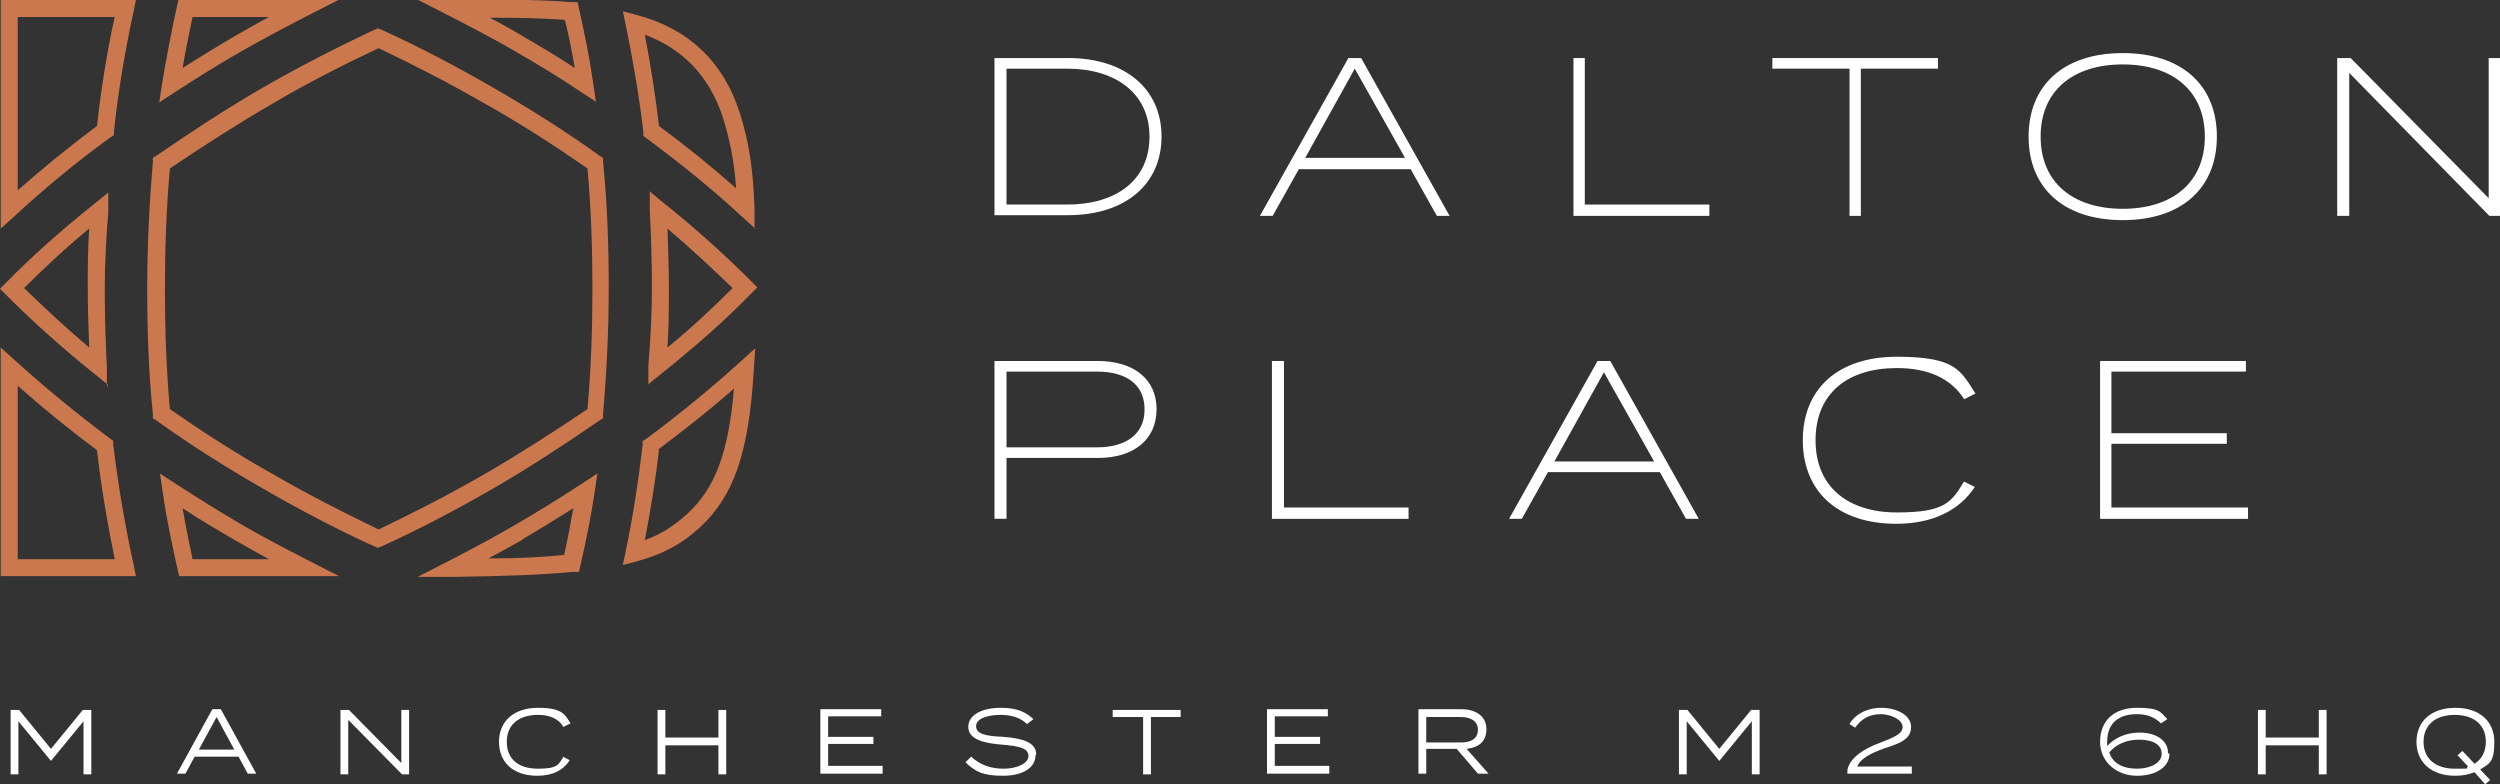 <?xml version="1.0" encoding="UTF-8"?>
<svg id="Layer_1" xmlns="http://www.w3.org/2000/svg" version="1.1" viewBox="0 0 353.2 110.8">
  <rect x="0" y="0" width="353.2" height="110.8" fill="#333333" stroke="none"/>
  <!-- Generator: Adobe Illustrator 29.1.0, SVG Export Plug-In . SVG Version: 2.1.0 Build 142)  -->
  <defs>
    <style>
      .st0 {
        fill: #cc784e;
      }

      .st1 {
        fill: #fff;
      }
    </style>
  </defs>
  <g>
    <path class="st1" d="M12.9,100.3v9.1h-1.1v-7.5l-4.6,5.6h0l-4.6-5.6v7.5h-1.1v-9.1h1.2l4.5,5.5,4.5-5.5h1.2Z"/>
    <path class="st1" d="M33.6,106.9h-6.1l-1.3,2.4h-1.2l5-9.1h1.2l5,9.1h-1.2l-1.3-2.4ZM33.1,105.9l-2.5-4.6-2.5,4.6h5Z"/>
    <path class="st1" d="M57.8,100.3v9.1h-1l-7.6-7.7v7.7h-1.1v-9.1h1.2l7.4,7.5v-7.5h1.1Z"/>
    <path class="st1" d="M79.5,106.9l1,.5c-.9,1.4-2.4,2.2-4.6,2.2-3.4,0-5.4-1.9-5.4-4.8s2.1-4.8,5.5-4.8,3.8.9,4.6,2.2l-1,.5c-.7-1.2-2-1.7-3.6-1.7-2.6,0-4.4,1.3-4.4,3.8s1.7,3.8,4.4,3.8,2.9-.5,3.6-1.7Z"/>
    <path class="st1" d="M102.6,100.3v9.1h-1.1v-4.1h-7.5v4.1h-1.1v-9.1h1.1v3.9h7.5v-3.9h1.1Z"/>
    <path class="st1" d="M124.7,108.3v1h-8.8v-9.1h8.6v1h-7.5v2.9h6.4v1h-6.4v3.1h7.7Z"/>
    <path class="st1" d="M146.3,106.7c0,1.7-1.7,2.9-4.6,2.9s-3.9-.6-5.3-1.9l.8-.8c1.3,1.2,2.8,1.7,4.6,1.7s3.5-.7,3.5-1.8-1.3-1.4-3.8-1.6c-2.4-.2-4.7-.7-4.7-2.5s2.1-2.7,4.6-2.7,3.6.7,4.6,1.6l-.9.7c-.9-.9-2.2-1.3-3.7-1.3-1.6,0-3.5.4-3.5,1.6s1.7,1.4,3.8,1.5c2.8.2,4.7.8,4.7,2.5Z"/>
    <path class="st1" d="M166.9,101.3h-4.3v8.1h-1.1v-8.1h-4.3v-1h9.6v1Z"/>
    <path class="st1" d="M187.8,108.3v1h-8.8v-9.1h8.6v1h-7.5v2.9h6.4v1h-6.4v3.1h7.7Z"/>
    <path class="st1" d="M208.8,109.3l-3-3.5h-4.3v3.5h-1.1v-9.1h6.1c2,0,3.5,1,3.5,2.8s-1.1,2.6-2.8,2.8l3.1,3.5h-1.4ZM206.4,104.9c1.5,0,2.4-.6,2.4-1.8s-1-1.8-2.4-1.8h-4.9v3.6h4.9Z"/>
    <path class="st1" d="M248.6,100.3v9.1h-1.1v-7.5l-4.6,5.6h0l-4.6-5.6v7.5h-1.1v-9.1h1.2l4.5,5.5,4.5-5.5h1.2Z"/>
    <path class="st1" d="M265.8,100c2.1,0,4.2,1,4.2,2.7s-1.5,2.3-3.7,3c-2,.7-3.5,1.5-3.9,2.6h7.7v1h-9.1v-.5c.3-1.6,2-2.9,4.7-3.9,1.8-.7,3.1-1.2,3.1-2.2s-1.6-1.8-3.1-1.8-2.7.6-3.6,1.9l-.8-.5c.7-1.3,2.4-2.3,4.5-2.3Z"/>
    <path class="st1" d="M306.5,106.5c0,1.8-1.8,3.1-4.6,3.1s-5.2-1.9-5.2-4.8,1.9-4.8,5.2-4.8,3.3.6,4.3,1.6l-.9.6c-.9-.9-2-1.3-3.4-1.3-2.5,0-4.2,1.2-4.2,3.9s0,.4,0,.6c1-1.1,2.6-1.9,4.6-1.9s4,.9,4,2.9ZM305.4,106.5c0-1.4-1.4-2-3.2-2s-3.3.7-4.2,1.8c.5,1.6,2,2.3,3.9,2.3s3.5-.8,3.5-2.1Z"/>
    <path class="st1" d="M328.7,100.3v9.1h-1.1v-4.1h-7.5v4.1h-1.1v-9.1h1.1v3.9h7.5v-3.9h1.1Z"/>
    <path class="st1" d="M350.4,108.7l1.4,1.5-.7.6-1.5-1.7c-.8.3-1.6.5-2.7.5-3.4,0-5.5-1.9-5.5-4.8s2.1-4.8,5.5-4.8,5.5,1.9,5.5,4.8-.7,3.1-2,3.9ZM348.7,108.3l-1.5-1.6.7-.6,1.7,1.8c1-.6,1.6-1.7,1.6-3.1,0-2.4-1.7-3.8-4.4-3.8s-4.4,1.4-4.4,3.8,1.7,3.8,4.4,3.8,1.3,0,1.9-.3Z"/>
  </g>
  <path class="st0" d="M59,81.5l4.5-2.3c3.3-1.7,6.3-3.3,9.2-5,3.1-1.8,6.2-3.7,9.4-5.8l2.3-1.5-.4,2.7c-.5,3.4-1.2,6.8-2,10.3l-.2.9h-.9c-4.1.4-9.5.6-16.8.7h-5.1ZM73.9,76.2c-1.6.9-3.2,1.8-4.9,2.7,4.3,0,7.8-.2,10.7-.5.5-2.2.9-4.4,1.3-6.6-2.4,1.5-4.8,3-7.2,4.4M47.9,81.4h-22.6l-.2-.9c-.8-3.6-1.6-7.3-2.1-10.9l-.4-2.7,2.3,1.5c3.1,2,6.3,4,9.4,5.8,2.9,1.7,6,3.3,9.3,5l4.5,2.3ZM27.2,79h10.8c-1.7-.9-3.4-1.9-5-2.8-2.4-1.4-4.8-2.8-7.2-4.4.4,2.4.9,4.8,1.4,7.2M19.2,81.4H.1v-32.3l2,1.8c4.2,3.8,8.7,7.5,13.5,11.1l.4.3v.5c.7,5.9,1.7,11.6,2.9,17.1l.3,1.5ZM2.5,79h13.7c-1-5-1.9-10.1-2.5-15.4-3.9-2.9-7.7-6-11.2-9.1v24.5ZM88,79.8l.4-1.9c1-4.8,1.8-9.9,2.4-15.1v-.5c0,0,.5-.3.5-.3,4.6-3.4,9.1-7.1,13.2-10.8l2.2-2-.2,3c-.7,11.8-2.8,17.8-7.6,22.3-2.6,2.4-5.3,3.8-8.9,4.8l-1.9.5ZM93.1,63.6c-.5,4.3-1.2,8.6-2,12.7,2.3-.8,4.1-2,6-3.7,3.9-3.6,5.8-8.5,6.6-17.7-3.4,3-7,5.8-10.7,8.6M53.4,77.4l-.5-.2c-5.3-2.4-10.6-5.2-15.8-8.2-5.2-3-10.3-6.2-15-9.6l-.5-.3v-.6c-.6-5.8-.8-11.8-.8-17.8s.3-12,.8-17.8v-.6s.5-.3.5-.3c4.8-3.3,9.8-6.6,15-9.6,5.2-3,10.5-5.7,15.8-8.2l.5-.2.5.2c5.3,2.4,10.6,5.2,15.8,8.2,5.2,3,10.3,6.2,15,9.6l.5.3v.6c.6,5.8.8,11.8.8,17.8s-.3,12-.8,17.8v.6s-.5.3-.5.3c-4.8,3.3-9.8,6.6-15,9.6-5.2,3-10.5,5.8-15.8,8.2l-.5.2ZM24,57.8c4.6,3.2,9.4,6.3,14.4,9.1,5,2.9,10.1,5.5,15.1,7.9,5-2.4,10.1-5,15.1-7.9,5-2.9,9.8-6,14.4-9.1.5-5.6.7-11.3.7-17s-.2-11.5-.7-17c-4.6-3.2-9.4-6.3-14.4-9.1-5-2.9-10.1-5.5-15.1-7.9-5.1,2.4-10.2,5-15.1,7.9-5,2.9-9.8,6-14.4,9.1-.5,5.6-.7,11.3-.7,17s.2,11.5.7,17M91.6,54.4v-2.7c.3-3.7.5-7.4.5-11s-.1-7.2-.3-11v-2.7c-.1,0,2,1.7,2,1.7,4.5,3.6,8.6,7.3,12.4,11.1l.8.8-.8.8c-3.7,3.8-7.9,7.5-12.4,11.1l-2.1,1.7ZM94.3,32.3c.1,2.9.2,5.7.2,8.4s0,5.5-.2,8.4c3.3-2.7,6.4-5.6,9.2-8.4-2.9-2.8-6-5.7-9.2-8.4M15.3,54.4l-2.1-1.7c-4.5-3.6-8.6-7.3-12.4-11.1l-.8-.8.8-.8c3.7-3.8,7.9-7.5,12.4-11.1l2.1-1.7v2.7c-.3,3.7-.5,7.4-.5,11s.1,7.2.3,11v2.7ZM3.4,40.7c2.9,2.8,6,5.7,9.2,8.4-.1-2.9-.2-5.7-.2-8.4s0-5.5.2-8.4c-3.3,2.7-6.4,5.6-9.2,8.4M.1,32.3V0h19.1l-.3,1.5c-1.2,5.5-2.2,11.3-2.8,17.1v.5c0,0-.5.3-.5.3-4.8,3.5-9.3,7.2-13.5,11.1l-2,1.8ZM2.5,2.4v24.5c3.5-3.1,7.3-6.2,11.2-9.1.6-5.3,1.4-10.4,2.5-15.4H2.5ZM106.7,32.3l-2.1-1.9c-4.1-3.8-8.6-7.4-13.3-10.9l-.4-.3v-.5c-.6-5.2-1.5-10.3-2.5-15.2l-.4-1.9,1.9.5c7.3,1.9,12.3,6.6,14.6,13.8h0c1.3,4.1,1.9,7.8,2.1,13.6v2.9ZM93.1,17.8c3.8,2.8,7.5,5.8,10.9,8.8-.3-4-.9-6.9-1.9-10.1-1.9-5.7-5.6-9.6-11-11.6.8,4.2,1.5,8.5,2,12.9M84.4,14.5l-2.3-1.5c-3.1-2.1-6.3-4-9.4-5.8-2.9-1.7-6-3.3-9.3-5l-4.5-2.3h5c8.1,0,13.1.1,16.8.4h.9c0,0,.2.9.2.9.8,3.6,1.5,7,2,10.5l.4,2.7ZM69,2.4c1.7.9,3.4,1.8,5,2.8,2.4,1.4,4.8,2.8,7.2,4.4-.4-2.3-.8-4.5-1.4-6.8-2.7-.2-6.1-.3-10.8-.3M22.5,14.5l.4-2.7c.6-3.6,1.3-7.3,2.1-10.9l.2-.9h22.6l-4.5,2.3c-3.3,1.7-6.3,3.3-9.3,5-3.1,1.8-6.2,3.7-9.4,5.8l-2.3,1.5ZM27.2,2.4c-.5,2.4-1,4.8-1.4,7.2,2.4-1.5,4.8-3,7.2-4.4,1.6-.9,3.3-1.9,5-2.8h-10.8Z"/>
  <path class="st1" d="M164.1,19.3c0,6.8-5.2,11.1-13.2,11.1h-10.4V8.2h10.4c8,0,13.2,4.3,13.2,11.1M162.4,19.3c0-6.2-4.9-9.6-11.6-9.6h-8.6v19.2h8.6c6.7,0,11.6-3.3,11.6-9.6"/>
  <path class="st1" d="M199.3,23.9h-15.8l-3.7,6.6h-1.8l12.5-22.3h1.8l12.5,22.3h-1.8l-3.7-6.6ZM198.5,22.3l-7.1-12.6-7,12.6h14.1Z"/>
  <polygon class="st1" points="241.5 28.9 241.5 30.5 222.3 30.5 222.3 8.2 223.9 8.2 223.9 28.9 241.5 28.9"/>
  <polygon class="st1" points="273.8 9.7 262.9 9.7 262.9 30.5 261.3 30.5 261.3 9.7 250.4 9.7 250.4 8.2 273.8 8.2 273.8 9.7"/>
  <path class="st1" d="M286.6,19.3c0-7.2,4.9-11.8,13.3-11.8s13.3,4.6,13.3,11.8-4.9,11.8-13.3,11.8-13.3-4.6-13.3-11.8M311.5,19.3c0-6.5-4.6-10.2-11.6-10.2s-11.6,3.7-11.6,10.2,4.6,10.2,11.6,10.2,11.6-3.7,11.6-10.2"/>
  <polygon class="st1" points="353.2 8.2 353.2 30.5 351.7 30.5 331.9 10.3 331.9 30.5 330.2 30.5 330.2 8.2 332.1 8.2 351.6 28 351.6 8.2 353.2 8.2"/>
  <path class="st1" d="M163.4,57.8c0,4.3-3.2,6.9-8.3,6.9h-12.9v8.6h-1.7v-22.3h14.6c5.1,0,8.3,2.6,8.3,6.8M161.7,57.8c0-3.4-2.5-5.3-6.7-5.3h-12.8v10.7h12.8c4.1,0,6.7-1.9,6.7-5.3"/>
  <polygon class="st1" points="199 71.7 199 73.3 179.7 73.3 179.7 51 181.4 51 181.4 71.7 199 71.7"/>
  <path class="st1" d="M234.5,66.7h-15.8l-3.7,6.6h-1.8l12.5-22.3h1.8l12.5,22.3h-1.8l-3.7-6.6ZM233.7,65.2l-7.1-12.6-7,12.6h14.1Z"/>
  <path class="st1" d="M277.4,68l1.6.8c-2.1,3.2-5.8,5.2-11.1,5.2-8.3,0-13.2-4.6-13.2-11.8s4.9-11.8,13.3-11.8,9,2,11.1,5.2l-1.6.8c-1.9-3-5.2-4.4-9.5-4.4-7,0-11.5,3.6-11.5,10.2s4.6,10.2,11.5,10.2,7.7-1.5,9.5-4.4"/>
  <polygon class="st1" points="317.6 71.7 317.6 73.3 296.7 73.3 296.7 51 317.3 51 317.3 52.5 298.3 52.5 298.3 61.2 314.6 61.2 314.6 62.7 298.3 62.7 298.3 71.7 317.6 71.7"/>
</svg>